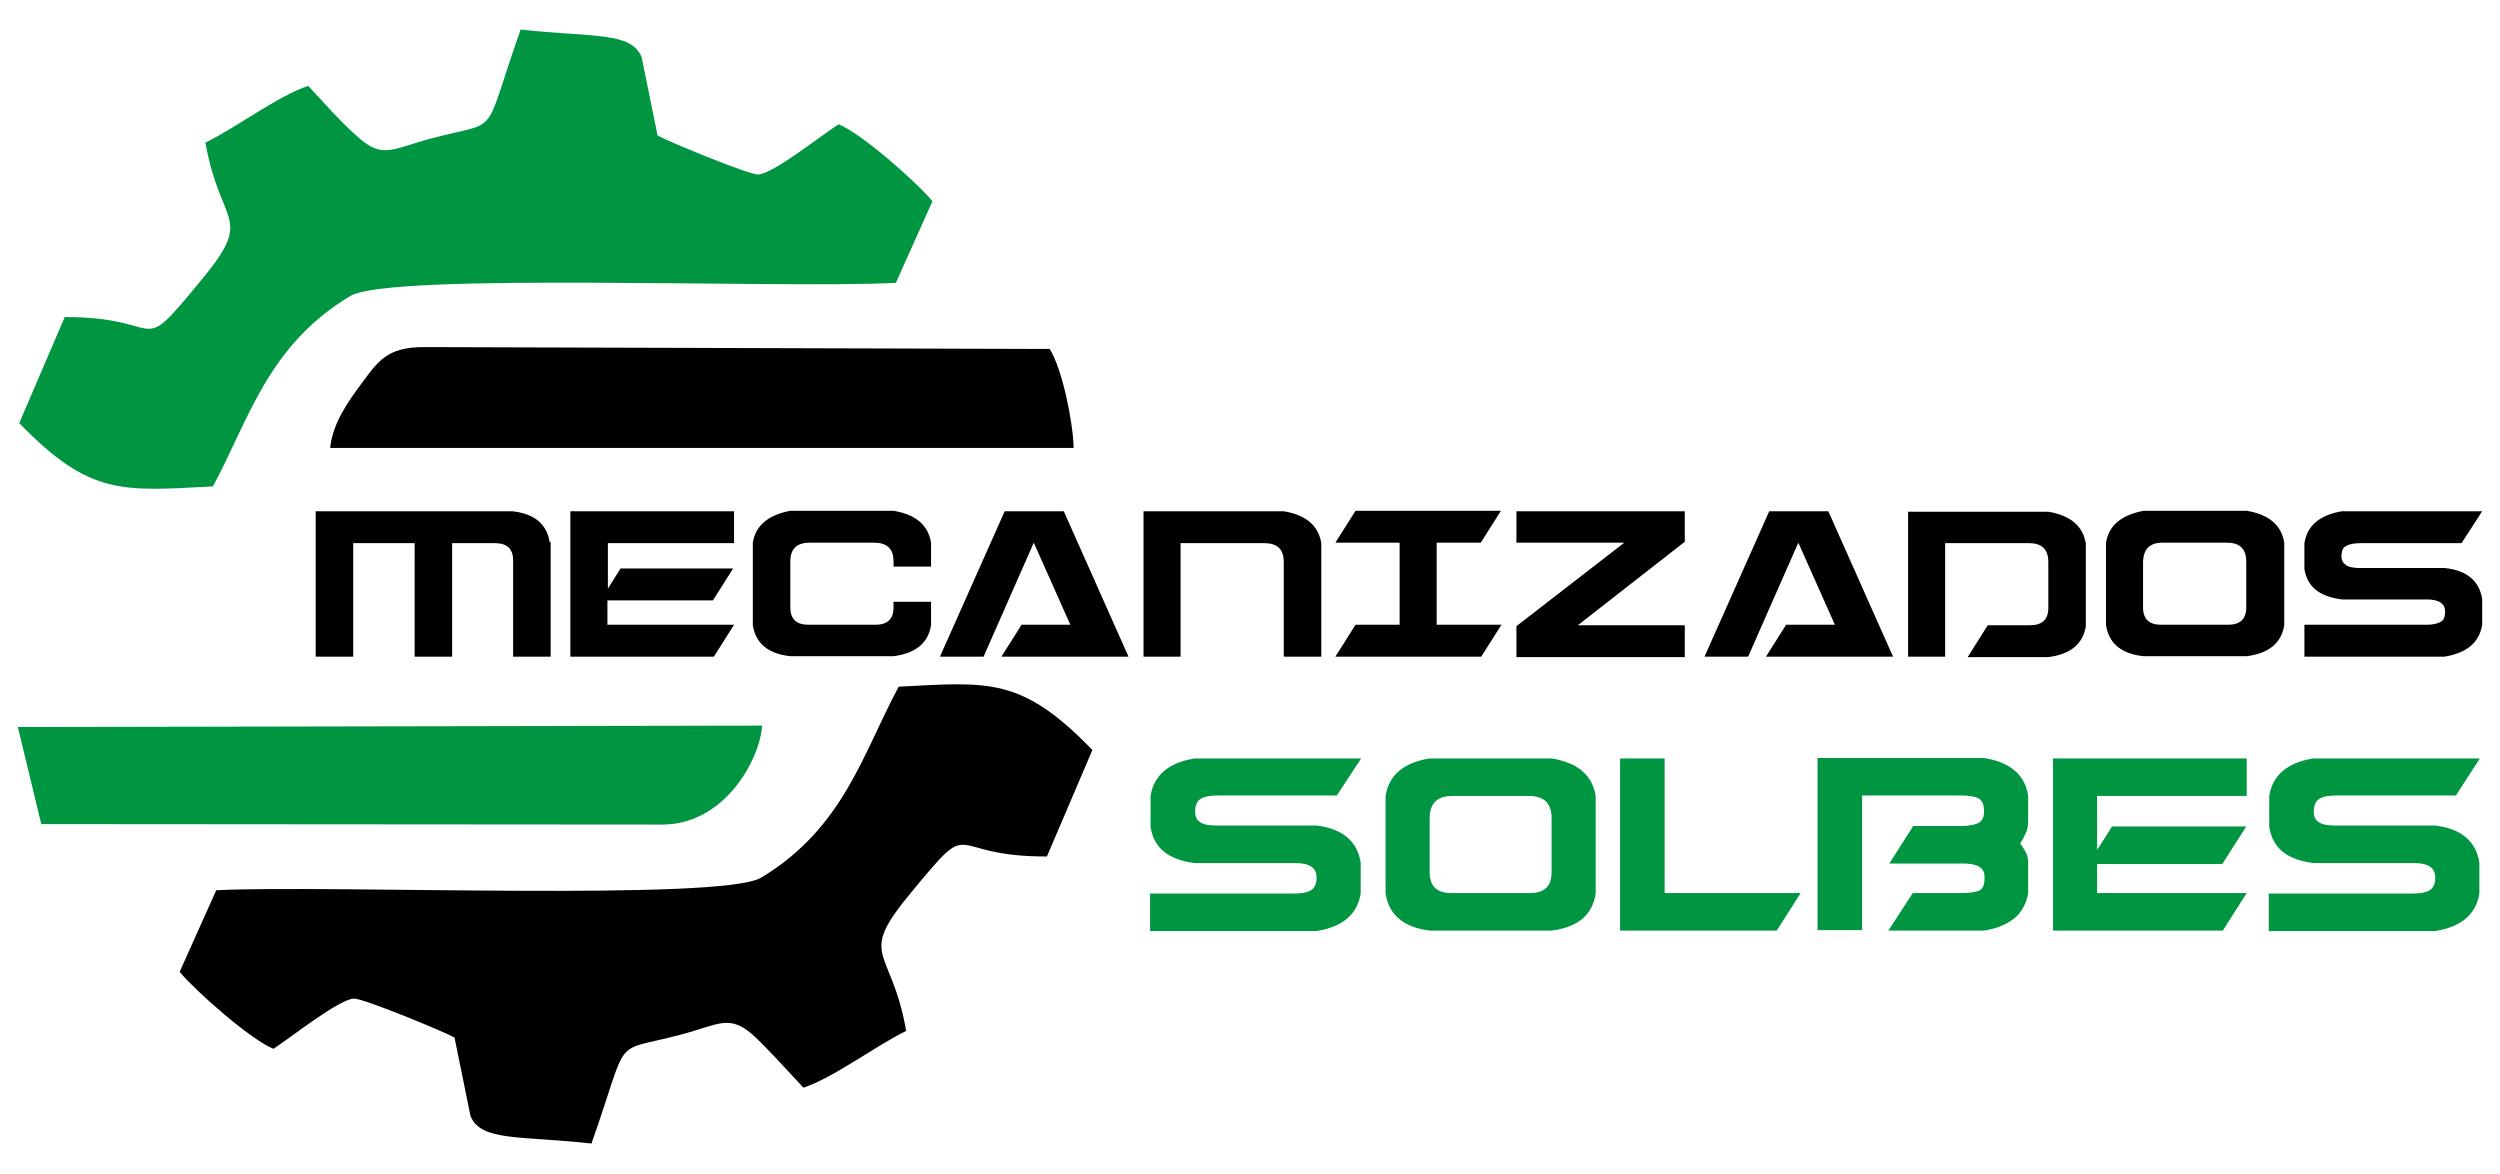 <svg xmlns="http://www.w3.org/2000/svg" xmlns:xlink="http://www.w3.org/1999/xlink" id="Capa_2_00000134943664099778631770000018148682806183499439_" x="0px" y="0px" viewBox="0 0 533 250.2" style="enable-background:new 0 0 533 250.2;" xml:space="preserve"><style type="text/css">	.st0{fill-rule:evenodd;clip-rule:evenodd;fill:#009540;}	.st1{fill-rule:evenodd;clip-rule:evenodd;}	.st2{fill:#009540;}</style><g>	<path class="st0" d="M65.7,18.3c-6.7,2.3-15.3,8.9-21.9,12.1c3.2,18.3,10.7,15.4-1.2,29.7c-13.8,16.7-6.7,7.4-28.8,7.5L4.1,90.2  c15.1,15.6,22,14.5,41.3,13.5C53,89.6,57.1,73.6,74.7,63.1C83.2,58,167,61.6,191,60.3l7.8-17.4c-3.5-4.2-15.2-14.5-20-16.4  c-3.4,2.1-14.1,10.7-17.2,10.7c-2.1,0-19.3-7.1-21.4-8.3l-3.4-16.7c-2.2-5.5-10.5-4.2-25.8-5.9c-8.4,23.8-3.9,19.2-19,23.2  c-8.3,2.2-10.4,4.5-15.7-0.3C72.6,26,68.9,21.7,65.7,18.3L65.7,18.3z"></path>	<path class="st1" d="M70.4,95.5l158.5,0c-0.1-5.4-2.4-16.8-5.1-21.1L90.3,74c-7.9,0-9.8,3.2-13.1,7.6  C74.3,85.5,70.9,90.2,70.4,95.5L70.4,95.5z"></path>	<path class="st0" d="M3.8,155l5,20.7l132.4,0.1c13.1,0,20.7-13.5,21.3-21.1L3.8,155L3.8,155z"></path>	<path class="st1" d="M171.3,231.9c6.7-2.3,15.3-8.9,21.9-12.1c-3.2-18.3-10.7-15.4,1.2-29.7c13.8-16.7,6.7-7.4,28.8-7.5l9.7-22.7  c-15.1-15.6-22-14.5-41.3-13.5c-7.6,14.1-11.7,30.1-29.3,40.7c-8.4,5.1-92.3,1.5-116.2,2.7l-7.8,17.4c3.5,4.2,15.2,14.5,20,16.4  c3.3-2.1,14.1-10.7,17.2-10.7c2.1,0,19.3,7.1,21.4,8.3l3.4,16.7c2.2,5.5,10.5,4.2,25.8,5.9c8.4-23.8,3.9-19.2,19-23.2  c8.3-2.2,10.4-4.5,15.7,0.3C164.3,224.2,168,228.4,171.3,231.9L171.3,231.9z"></path>	<path d="M117.2,115.6c-0.6-3.8-3.2-6.1-8-6.6H67.3v31h8v-24.2h13.1V140h8v-24.2h9.1c2.6,0,3.9,1.2,3.9,3.7V140h8V115.6L117.2,115.6  z M132.3,121.2l-2.7,4.3v-9.7h26.9V109h-34.9v31h30.6l4.3-6.8h-27V128h22.5l4.3-6.8H132.3L132.3,121.2z M160.5,115.7v17.6  c0.6,3.8,3.2,6.1,8,6.6h22c4.7-0.6,7.4-2.8,8-6.6v-5h-8v1.2c0,2.5-1.3,3.7-3.9,3.7h-14.2c-2.6,0-3.9-1.2-3.9-3.7v-9.8  c0-2.7,1.4-4,4.1-4h13.8c2.7,0,4.1,1.3,4.1,4v1.1h8v-5.1c-0.6-3.7-3.2-6-8-6.8h-22C163.8,109.8,161.1,112,160.5,115.7L160.5,115.7z   M217.8,133.2h10.4l-7.8-17.5L209.7,140h-9.3l13.8-31h12.6l13.8,31h-27.1L217.8,133.2L217.8,133.2z M243.7,140h8v-24.2h17.9  c2.7,0,4.1,1.3,4.1,4V140h8v-24.2c-0.6-3.7-3.2-6-8-6.8h-29.9V140L243.7,140z M284.7,115.7h13.7v17.5H289l-4.3,6.8h31.1l4.3-6.8  h-13.8v-17.5h9.4l4.3-6.8H289L284.7,115.7L284.7,115.7z M323.3,140v-6.5l23-17.8h-23V109h35.9v6.5l-22.8,17.8h22.8v6.8H323.3  L323.3,140z M380.8,133.2h10.4l-7.8-17.5L372.7,140h-9.3l13.8-31h12.6l13.8,31h-27.1L380.8,133.2L380.8,133.2z M406.7,140h8v-24.2  h17.9c2.7,0,4.1,1.3,4.1,4v9.8c0,2.5-1.3,3.7-3.9,3.7h-9l-4.3,6.8h17.2c4.7-0.6,7.4-2.8,8-6.6v-17.6c-0.6-3.7-3.2-6-8-6.8h-29.9  V140L406.7,140z M449,115.7v17.6c0.6,3.8,3.2,6.1,8,6.6h22c4.7-0.6,7.4-2.8,8-6.6v-17.6c-0.6-3.7-3.2-6-8-6.8h-22  C452.3,109.8,449.6,112,449,115.7L449,115.7z M461,115.7h13.8c2.7,0,4.1,1.3,4.1,4v9.8c0,2.5-1.3,3.7-3.9,3.7h-14.2  c-2.6,0-3.9-1.2-3.9-3.7v-9.8C457,117.1,458.3,115.7,461,115.7L461,115.7z M529.2,109h-29.9c-4.7,0.8-7.4,3-8,6.8v5.5  c0.6,3.8,3.2,5.9,8,6.5h18.1c2.6,0,3.9,0.9,3.9,2.6c0,1.1-0.3,1.9-1,2.2c-0.7,0.4-1.7,0.6-3.1,0.6h-25.9v6.8h29.9  c4.7-0.8,7.4-3,8-6.8v-5.5c-0.6-3.8-3.2-6.1-8-6.6h-18.1c-1.3,0-2.3-0.2-2.9-0.6c-0.6-0.4-1-1-1-1.9c0-1.1,0.3-1.9,1-2.2  c0.7-0.4,1.7-0.6,3.1-0.6h21.5L529.2,109L529.2,109z"></path>	<path class="st2" d="M290.2,161.7h-35.5c-5.6,0.9-8.7,3.6-9.4,8v6.6c0.7,4.5,3.8,7,9.4,7.7h21.4c3.1,0,4.6,1,4.6,3.1  c0,1.3-0.4,2.2-1.2,2.7c-0.8,0.5-2,0.7-3.7,0.7h-30.6v8h35.5c5.6-0.9,8.7-3.6,9.4-8v-6.6c-0.7-4.5-3.8-7.2-9.4-7.9h-21.4  c-1.5,0-2.7-0.2-3.4-0.7c-0.8-0.5-1.1-1.2-1.1-2.3c0-1.3,0.4-2.2,1.2-2.7c0.8-0.5,2-0.7,3.7-0.7H285L290.2,161.7L290.2,161.7z   M295.4,169.7v20.8c0.7,4.5,3.8,7.2,9.4,7.9h26c5.6-0.7,8.7-3.3,9.4-7.9v-20.8c-0.7-4.4-3.8-7.1-9.4-8h-26  C299.2,162.6,296.1,165.3,295.4,169.7L295.4,169.7z M309.6,169.7H326c3.2,0,4.8,1.6,4.8,4.7V186c0,2.9-1.5,4.4-4.6,4.4h-16.8  c-3.1,0-4.6-1.5-4.6-4.4v-11.6C304.8,171.3,306.4,169.7,309.6,169.7L309.6,169.7z M354.9,161.7v28.7h29l-5.1,8h-33.4v-36.7H354.9  L354.9,161.7z M407.9,176.1l-5.1,8h15.7c3.1,0,4.6,0.9,4.6,2.8v0.4c0,1.4-0.4,2.3-1.2,2.6c-0.8,0.3-2,0.5-3.7,0.5h-10.4l-5.2,8  h20.4c5.6-0.9,8.7-3.6,9.4-8v-6.6c0-0.8-0.2-1.6-0.6-2.3c-0.4-0.7-0.8-1.3-1.1-1.7c0.6-0.9,1-1.7,1.3-2.4c0.3-0.7,0.4-1.6,0.4-2.6  v-5.2c-0.7-4.4-3.8-7.1-9.4-8h-35.5v36.7h9.5v-28.7h21.1c1.6,0,2.9,0.2,3.7,0.6c0.8,0.4,1.2,1.3,1.2,2.9c0,1.1-0.4,1.9-1.1,2.3  c-0.7,0.4-2,0.7-3.7,0.7H407.9L407.9,176.1z M450.3,176.2l-3.2,5v-11.5h31.9v-8h-41.3v36.7h36.2l5.1-8h-31.9v-6.2h26.7l5.1-8H450.3  L450.3,176.2z M528.7,161.7h-35.5c-5.6,0.9-8.7,3.6-9.4,8v6.6c0.7,4.5,3.8,7,9.4,7.7h21.4c3.1,0,4.6,1,4.6,3.1  c0,1.3-0.4,2.2-1.2,2.7c-0.8,0.5-2,0.7-3.7,0.7h-30.6v8h35.5c5.6-0.9,8.7-3.6,9.4-8v-6.6c-0.7-4.5-3.8-7.2-9.4-7.9h-21.4  c-1.5,0-2.7-0.2-3.4-0.7c-0.8-0.5-1.1-1.2-1.1-2.3c0-1.3,0.4-2.2,1.2-2.7c0.8-0.5,2-0.7,3.7-0.7h25.4L528.7,161.7L528.7,161.7z"></path></g></svg>